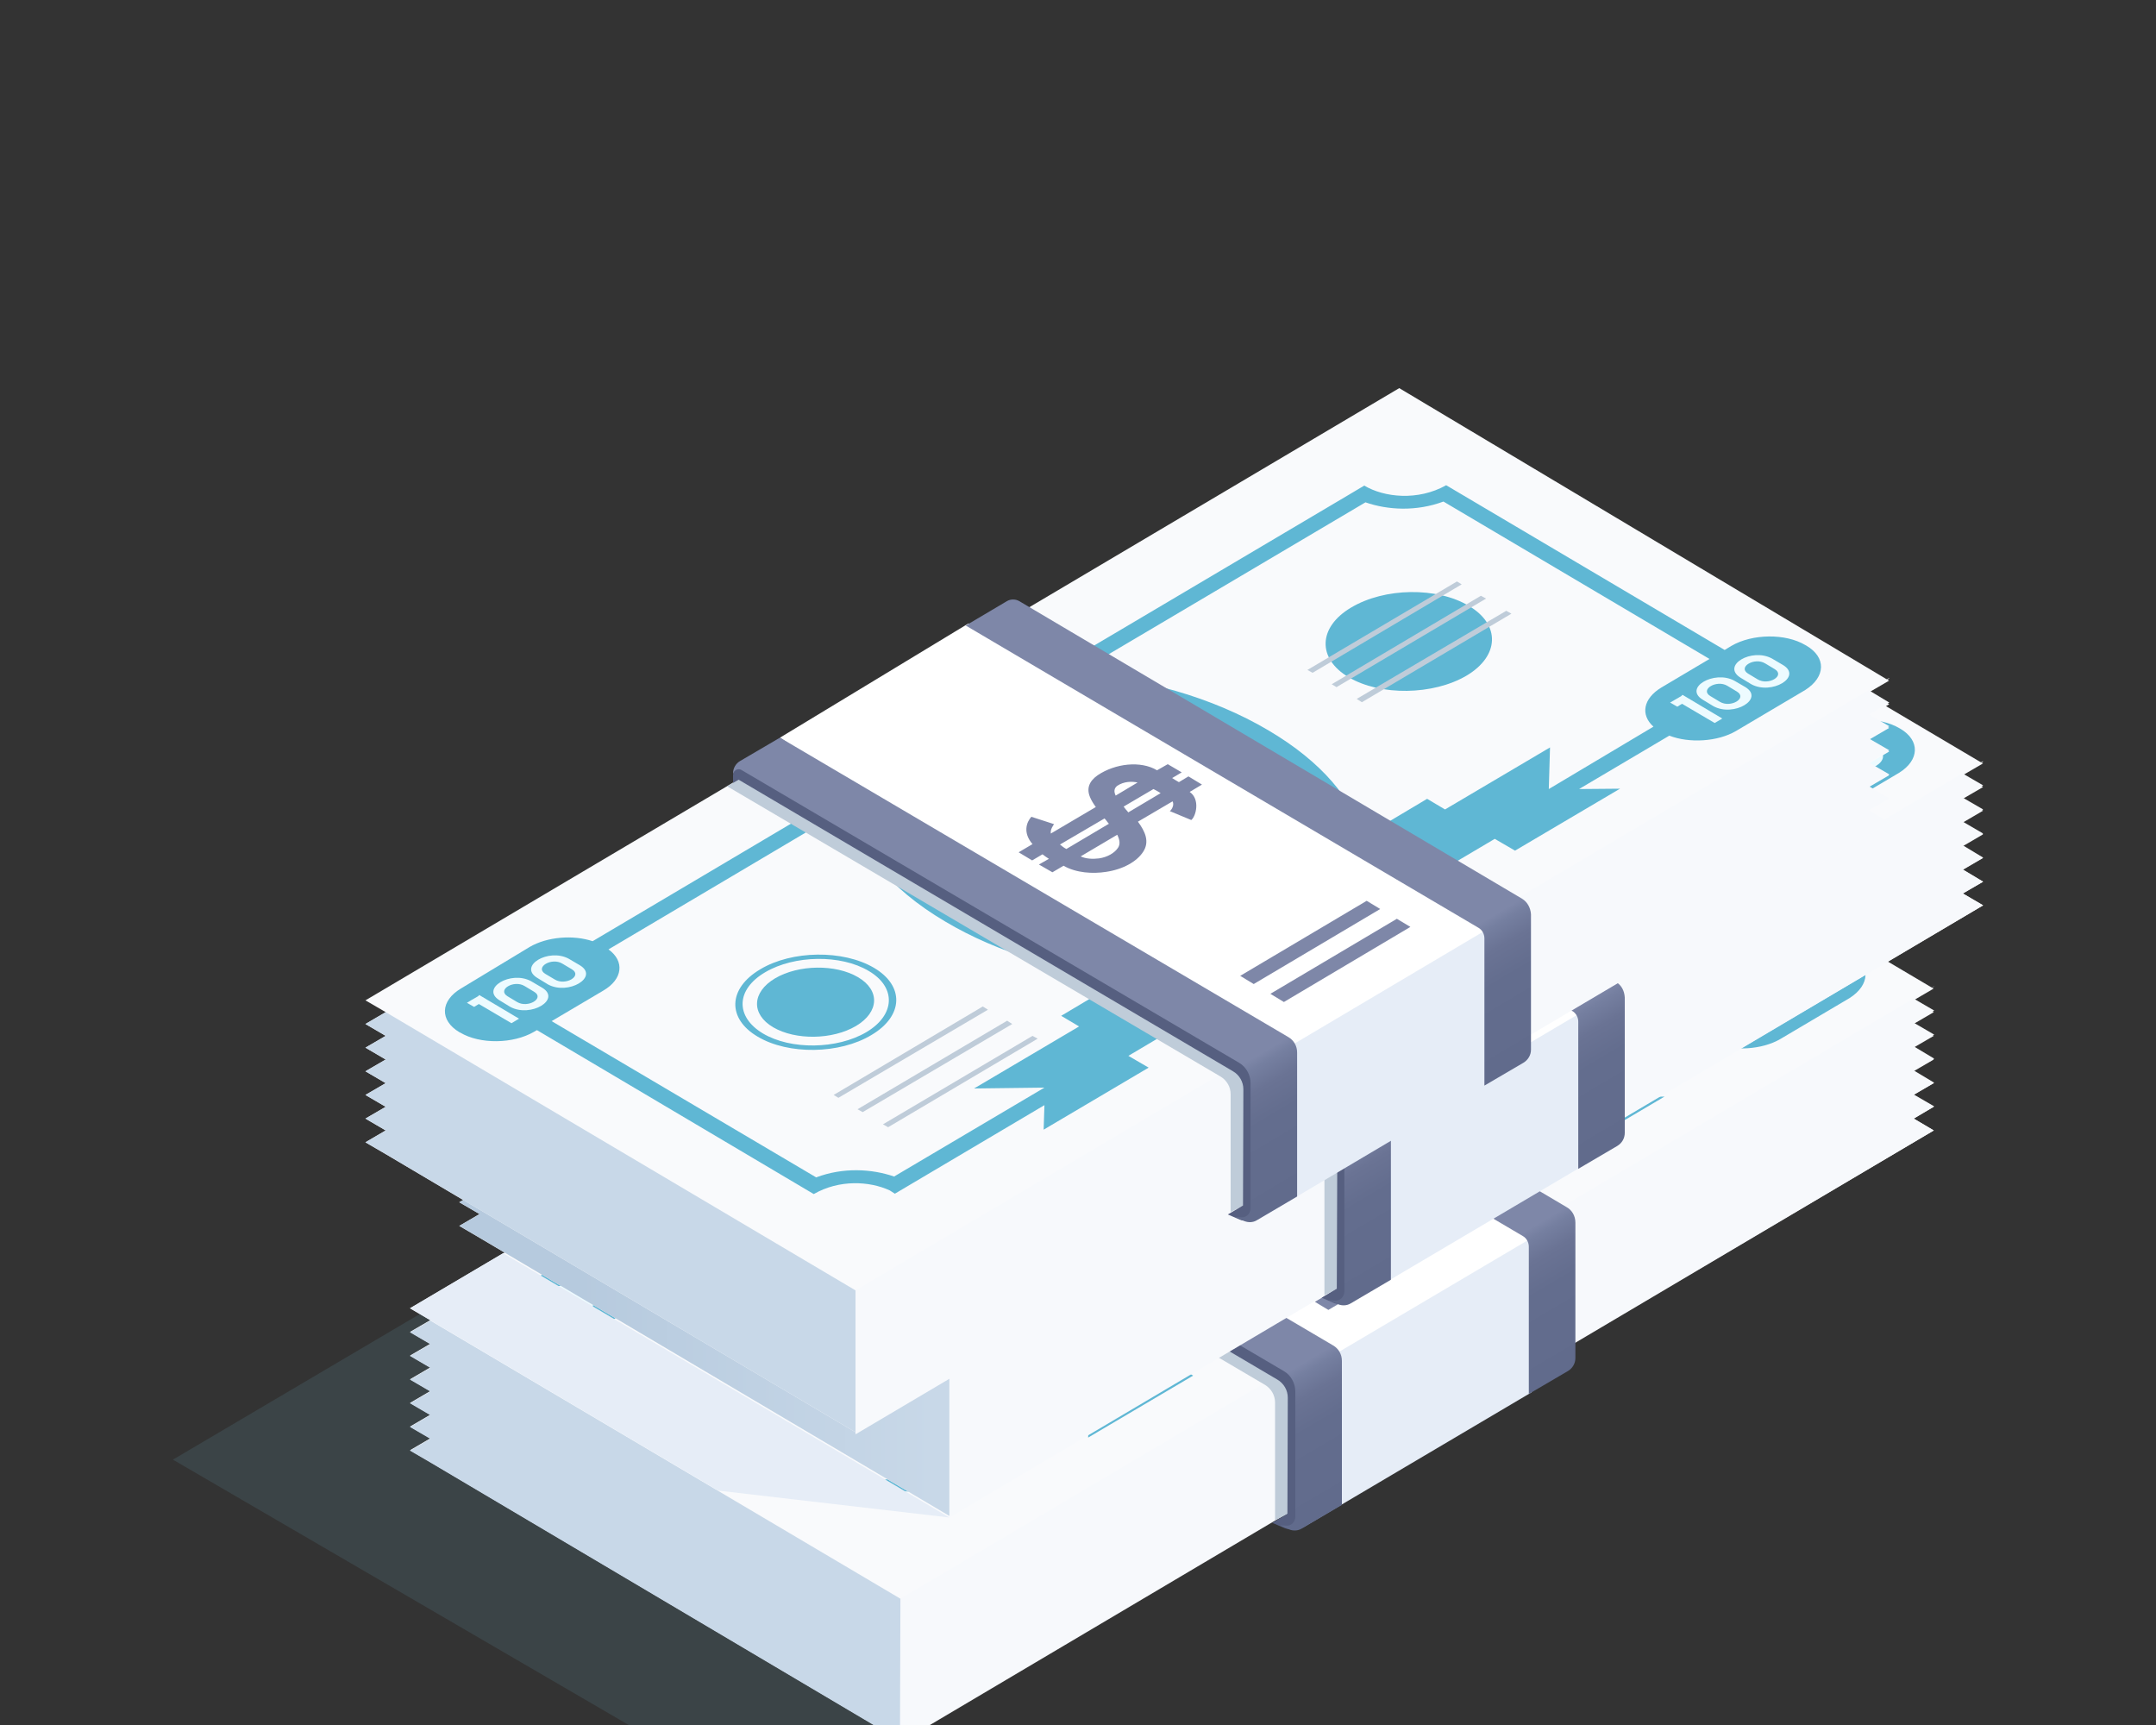 <svg width="30" height="24" viewBox="0 0 30 24" fill="none" xmlns="http://www.w3.org/2000/svg">
<rect x="0" y="0" width="30" height="24" fill="#333333" stroke="none"/>
<g clip-path="url(#clip0_912_10911)">
<path d="M8.898 24.087L2.406 20.308L16.58 11.949L12.523 24.246L8.898 24.087Z" fill="#87E1FF" fill-opacity="0.1"/>
<path d="M26.908 15.728L26.626 15.563L26.908 15.399L26.626 15.234L26.908 15.07L26.626 14.905L26.908 14.741L26.626 14.576L26.908 14.412L26.626 14.247L26.908 14.082L26.626 13.918L26.908 13.753H26.902L20.084 9.719L5.705 18.202L5.987 18.367L5.705 18.531L5.987 18.696L5.705 18.86L5.987 19.025L5.705 19.19L5.987 19.354L5.705 19.519L5.987 19.683L5.705 19.848L5.987 20.012L5.705 20.177L5.987 20.342L12.523 24.212L26.908 15.728Z" fill="#F9FAFC"/>
<path d="M21.063 12.715C21.506 12.976 21.489 13.413 21.03 13.685C20.565 13.958 19.835 13.969 19.392 13.708C18.949 13.447 18.966 13.01 19.425 12.738C19.884 12.465 20.62 12.454 21.063 12.715Z" fill="#5FB7D4"/>
<path d="M11.195 17.777C10.747 18.044 10.736 18.463 11.162 18.713C11.588 18.968 12.302 18.957 12.745 18.69C13.193 18.424 13.204 18.004 12.778 17.754C12.352 17.499 11.644 17.51 11.195 17.777ZM12.673 18.651C12.269 18.889 11.621 18.9 11.234 18.668C10.847 18.435 10.858 18.055 11.267 17.817C11.671 17.578 12.319 17.567 12.706 17.799C13.094 18.026 13.083 18.407 12.673 18.651Z" fill="#5FB7D4"/>
<path d="M12.562 17.885C12.872 18.066 12.861 18.373 12.534 18.566C12.208 18.759 11.693 18.764 11.383 18.583C11.073 18.401 11.084 18.095 11.411 17.902C11.732 17.709 12.247 17.697 12.562 17.885Z" fill="#5FB7D4"/>
<path d="M25.757 13.265L25.746 13.26C25.469 13.095 25.009 13.101 24.716 13.271L24.622 13.328L20.748 11.035C20.355 11.257 19.884 11.205 19.608 11.041L19.397 11.166L15.207 13.646C14.444 13.651 13.735 13.799 13.21 14.111C12.689 14.417 12.435 14.832 12.424 15.274L8.876 17.385C8.605 17.294 8.245 17.323 8.001 17.465L7.033 18.038C6.745 18.208 6.734 18.48 7.011 18.645L7.022 18.651C7.298 18.815 7.758 18.81 8.051 18.639L8.09 18.617L11.942 20.898C12.296 20.694 12.717 20.716 12.999 20.847L13.071 20.892L15.152 19.661L15.141 20.001L16.602 19.139L16.32 18.974L19.298 17.209L21.418 15.955L21.7 16.12L23.161 15.257L22.591 15.263L23.847 14.52C24.124 14.627 24.517 14.605 24.771 14.457L25.74 13.884C26.022 13.702 26.033 13.43 25.757 13.265ZM13.06 20.66C12.75 20.552 12.352 20.529 11.975 20.671L8.3 18.497L9.02 18.072C9.291 17.913 9.319 17.663 9.092 17.499L12.446 15.512C12.534 16.063 12.988 16.648 13.78 17.113C14.516 17.55 15.412 17.811 16.287 17.89L15.39 18.424L15.639 18.571L14.178 19.428L15.158 19.417L13.06 20.66ZM22.176 15.263L22.192 14.684L20.731 15.547L20.482 15.399L19.585 15.932C19.458 15.416 19.015 14.883 18.274 14.446C17.488 13.98 16.519 13.714 15.595 13.657L19.624 11.274C19.934 11.381 20.333 11.404 20.709 11.262L24.412 13.453L23.742 13.85C23.487 14.003 23.449 14.23 23.631 14.395L22.176 15.263Z" fill="#5FB7D4"/>
<path d="M18.883 13.651L18.816 13.606L20.892 12.374L20.964 12.42L18.883 13.651Z" fill="#BFCCD9"/>
<path d="M19.221 13.85L19.149 13.805L21.23 12.573L21.302 12.618L19.221 13.85Z" fill="#BFCCD9"/>
<path d="M19.574 14.054L19.502 14.014L21.584 12.783L21.65 12.823L19.574 14.054Z" fill="#BFCCD9"/>
<path d="M12.291 19.564L12.22 19.524L14.3 18.293L14.373 18.333L12.291 19.564Z" fill="#BFCCD9"/>
<path d="M12.629 19.763L12.557 19.723L14.638 18.492L14.705 18.531L12.629 19.763Z" fill="#BFCCD9"/>
<path d="M12.983 19.973L12.912 19.933L14.987 18.702L15.059 18.741L12.983 19.973Z" fill="#BFCCD9"/>
<path d="M7.293 18.134L7.847 18.463L7.742 18.526L7.288 18.259L7.221 18.293L7.122 18.236L7.188 18.197L7.277 18.146L7.293 18.134Z" fill="#EDFBFF"/>
<path d="M8.013 17.936L8.168 18.026C8.439 18.191 8.007 18.446 7.725 18.293L7.575 18.202C7.304 18.038 7.73 17.788 8.013 17.936ZM7.919 18.004C7.769 17.913 7.531 18.055 7.681 18.146L7.813 18.225C7.963 18.316 8.201 18.174 8.051 18.083L7.919 18.004Z" fill="#EDFBFF"/>
<path d="M8.539 17.629L8.694 17.72C8.965 17.885 8.533 18.14 8.251 17.987L8.101 17.896C7.83 17.726 8.256 17.476 8.539 17.629ZM8.445 17.697C8.295 17.607 8.057 17.748 8.207 17.839L8.339 17.919C8.489 18.009 8.727 17.868 8.577 17.777L8.445 17.697Z" fill="#EDFBFF"/>
<path d="M24.031 13.952L24.584 14.281L24.479 14.344L24.025 14.077L23.959 14.117L23.859 14.06L23.925 14.02L24.014 13.969L24.031 13.952Z" fill="#EDFBFF"/>
<path d="M24.75 13.759L24.905 13.85C25.176 14.014 24.745 14.27 24.462 14.117L24.313 14.026C24.047 13.861 24.468 13.606 24.75 13.759ZM24.662 13.827C24.512 13.736 24.274 13.878 24.424 13.969L24.556 14.049C24.706 14.139 24.944 13.997 24.794 13.907L24.662 13.827Z" fill="#EDFBFF"/>
<path d="M25.276 13.447L25.431 13.538C25.702 13.702 25.27 13.958 24.988 13.804L24.839 13.714C24.573 13.549 24.994 13.294 25.276 13.447ZM25.187 13.515C25.038 13.424 24.8 13.566 24.95 13.657L25.082 13.736C25.232 13.827 25.47 13.685 25.32 13.595L25.187 13.515Z" fill="#EDFBFF"/>
<path d="M26.631 15.563L26.914 15.393L26.631 15.229L26.914 15.064L26.631 14.894L26.914 14.729L26.631 14.559L26.914 14.395L26.631 14.23L26.914 14.06L26.631 13.895L26.914 13.725H26.908L12.529 22.243L12.524 24.246L26.908 15.728L26.631 15.563Z" fill="url(#paint0_linear_912_10911)"/>
<path d="M12.529 22.243L5.987 18.373L5.705 18.537L5.987 18.702L5.705 18.866L5.987 19.031L5.705 19.195L5.987 19.36L5.705 19.524L5.987 19.689L5.705 19.854L5.987 20.018L5.705 20.183L5.987 20.347L12.523 24.218L12.529 22.243Z" fill="#C8D8E8"/>
<path d="M10.736 15.229L17.604 19.269C17.687 19.32 17.742 19.411 17.742 19.513V21.153L18.495 20.773L18.584 19.082L11.377 14.843L10.736 15.229Z" fill="#BFCCD9"/>
<path d="M11.477 14.553L18.102 19.122L21.29 17.238L14.101 12.965L11.477 14.553Z" fill="white"/>
<path d="M18.296 18.112L18.484 18.225L20.249 17.181L20.061 17.073L18.296 18.112Z" fill="#7E87A8"/>
<path d="M17.881 17.868L18.069 17.976L19.829 16.931L19.64 16.823L17.881 17.868Z" fill="#7E87A8"/>
<path d="M17.177 15.308L17.349 15.206L17.161 15.093L17.028 15.172C16.995 15.155 16.962 15.132 16.934 15.115L17.067 15.036L16.873 14.922L16.724 15.008C16.497 14.871 16.142 14.911 15.899 15.076C15.777 15.161 15.739 15.263 15.794 15.388C15.81 15.427 15.838 15.473 15.871 15.518L15.246 15.887C15.235 15.825 15.29 15.762 15.29 15.757L14.975 15.654C14.908 15.728 14.853 15.876 14.991 16.035L14.798 16.148L14.986 16.262L15.13 16.177C15.157 16.199 15.185 16.216 15.218 16.239L15.08 16.318L15.268 16.426L15.423 16.335C15.6 16.438 15.833 16.449 16.015 16.421C16.248 16.387 16.441 16.279 16.53 16.142C16.624 16.001 16.558 15.859 16.458 15.723L16.939 15.439C16.951 15.461 16.951 15.484 16.945 15.507C16.934 15.547 16.906 15.575 16.901 15.575L17.2 15.7C17.266 15.649 17.321 15.405 17.177 15.308ZM16.17 15.223C16.264 15.161 16.375 15.161 16.453 15.178L16.148 15.359C16.12 15.297 16.12 15.252 16.17 15.223ZM15.993 15.677C16.015 15.7 16.032 15.728 16.054 15.751L15.462 16.103C15.429 16.086 15.401 16.063 15.373 16.04L15.993 15.677ZM16.181 16.086C16.131 16.16 16.032 16.216 15.916 16.233C15.827 16.245 15.733 16.239 15.661 16.205L16.17 15.904C16.198 15.972 16.215 16.035 16.181 16.086ZM16.314 15.581C16.292 15.558 16.275 15.535 16.259 15.512L16.674 15.268C16.707 15.286 16.74 15.303 16.773 15.325L16.325 15.592C16.32 15.586 16.314 15.586 16.314 15.581Z" fill="#7E87A8"/>
<path d="M18.102 19.122L18.124 21.255L21.312 19.371L21.29 17.238L18.102 19.122Z" fill="#E6EDF7"/>
<path d="M18.666 18.951L18.539 18.883L18.545 18.861L18.523 18.878L10.896 14.973L10.84 14.991L10.818 15.07V15.184L10.896 15.138L17.775 19.195C17.864 19.247 17.919 19.343 17.919 19.445L17.914 21.062L17.703 21.187L17.875 21.261C17.953 21.295 18.041 21.25 18.058 21.165L18.506 19.054L18.666 18.951Z" fill="#565F80"/>
<path d="M11.477 14.554L10.923 14.877C10.862 14.911 10.823 14.979 10.823 15.047V15.064C10.823 15.064 10.835 15.008 10.879 14.996C10.912 14.985 10.94 15.002 10.94 15.002L17.864 19.076C17.963 19.133 18.024 19.247 18.024 19.36V21.102C18.024 21.176 17.963 21.233 17.897 21.227L17.808 21.221L17.936 21.278C17.991 21.301 18.057 21.301 18.113 21.267L18.672 20.938V18.934C18.672 18.844 18.627 18.764 18.55 18.719L11.477 14.554Z" fill="url(#paint1_linear_912_10911)"/>
<path d="M21.799 16.795L14.798 12.652C14.748 12.624 14.682 12.624 14.632 12.652L14.056 12.993L21.191 17.198C21.24 17.226 21.273 17.283 21.273 17.346V19.394L21.816 19.076C21.882 19.037 21.921 18.968 21.921 18.895V17.011C21.921 16.914 21.871 16.835 21.799 16.795Z" fill="url(#paint2_linear_912_10911)"/>
<path d="M9.994 20.739L5.705 18.202L7 17.436L13.21 21.113L9.994 20.739Z" fill="#E6EDF7"/>
<path d="M27.594 12.596L27.312 12.431L27.594 12.267L27.312 12.102L27.594 11.937L27.312 11.773L27.594 11.608L27.312 11.444L27.594 11.279L27.312 11.114L27.594 10.95L27.312 10.785L27.594 10.621H27.589L20.77 6.586L6.391 15.075L6.673 15.24L6.391 15.405L6.673 15.569L6.391 15.739L6.673 15.904L6.391 16.069L6.673 16.233L6.391 16.398L6.673 16.562L6.391 16.727L6.673 16.891L6.391 17.056L6.673 17.221L13.21 21.091L27.594 12.596Z" fill="#F9FAFC"/>
<path d="M21.744 9.582C22.187 9.843 22.17 10.28 21.711 10.553C21.246 10.825 20.515 10.837 20.073 10.575C19.63 10.315 19.646 9.878 20.106 9.605C20.571 9.333 21.301 9.321 21.744 9.582Z" fill="#5FB7D4"/>
<path d="M11.881 14.644C11.433 14.911 11.422 15.331 11.848 15.581C12.274 15.836 12.988 15.825 13.431 15.558C13.879 15.291 13.89 14.871 13.464 14.621C13.038 14.366 12.324 14.377 11.881 14.644ZM13.359 15.518C12.955 15.757 12.307 15.768 11.92 15.535C11.532 15.303 11.543 14.922 11.953 14.684C12.357 14.446 13.005 14.434 13.392 14.667C13.78 14.894 13.763 15.28 13.359 15.518Z" fill="#5FB7D4"/>
<path d="M13.243 14.752C13.553 14.934 13.542 15.24 13.215 15.433C12.889 15.626 12.374 15.632 12.064 15.45C11.754 15.268 11.765 14.962 12.091 14.769C12.418 14.576 12.933 14.57 13.243 14.752Z" fill="#5FB7D4"/>
<path d="M26.443 10.139L26.432 10.133C26.155 9.968 25.696 9.974 25.403 10.144L25.309 10.201L21.434 7.908C21.041 8.13 20.571 8.079 20.294 7.914L20.084 8.039L15.9 10.519C15.136 10.524 14.427 10.672 13.902 10.984C13.381 11.29 13.127 11.705 13.116 12.147L9.562 14.253C9.291 14.162 8.931 14.19 8.688 14.332L7.719 14.905C7.431 15.075 7.42 15.348 7.697 15.512L7.708 15.518C7.985 15.683 8.444 15.677 8.738 15.507L8.776 15.484L12.629 17.765C12.983 17.561 13.403 17.584 13.686 17.714L13.758 17.76L15.839 16.528L15.828 16.869L17.289 16.006L17.006 15.842L19.984 14.077L22.104 12.823L22.386 12.987L23.847 12.125L23.277 12.13L24.534 11.387C24.81 11.495 25.203 11.472 25.458 11.325L26.427 10.751C26.709 10.575 26.72 10.303 26.443 10.139ZM13.747 17.527C13.437 17.419 13.038 17.396 12.662 17.538L8.987 15.365L9.706 14.939C9.977 14.78 10.005 14.531 9.778 14.366L13.132 12.38C13.221 12.931 13.675 13.515 14.466 13.98C15.202 14.417 16.099 14.678 16.973 14.758L16.077 15.291L16.326 15.439L14.865 16.301L15.844 16.29L13.747 17.527ZM22.857 12.13L22.873 11.552L21.412 12.414L21.163 12.267L20.267 12.8C20.139 12.284 19.696 11.75 18.955 11.313C18.169 10.848 17.2 10.581 16.276 10.524L20.305 8.141C20.615 8.249 21.014 8.272 21.39 8.13L25.093 10.32L24.423 10.717C24.168 10.871 24.13 11.098 24.312 11.262L22.857 12.13Z" fill="#5FB7D4"/>
<path d="M19.569 10.519L19.497 10.473L21.578 9.242L21.65 9.287L19.569 10.519Z" fill="#BFCCD9"/>
<path d="M19.9 10.717L19.834 10.672L21.91 9.441L21.981 9.486L19.9 10.717Z" fill="#BFCCD9"/>
<path d="M20.256 10.927L20.189 10.882L22.265 9.65L22.337 9.696L20.256 10.927Z" fill="#BFCCD9"/>
<path d="M12.977 16.432L12.905 16.392L14.986 15.161L15.053 15.2L12.977 16.432Z" fill="#BFCCD9"/>
<path d="M13.31 16.63L13.238 16.591L15.319 15.359L15.391 15.399L13.31 16.63Z" fill="#BFCCD9"/>
<path d="M13.663 16.84L13.591 16.801L15.672 15.569L15.744 15.609L13.663 16.84Z" fill="#BFCCD9"/>
<path d="M7.974 15.002L8.528 15.331L8.422 15.393L7.969 15.127L7.902 15.166L7.802 15.11L7.869 15.07L7.957 15.019L7.974 15.002Z" fill="#EDFBFF"/>
<path d="M8.693 14.809L8.848 14.9C9.12 15.064 8.688 15.32 8.406 15.166L8.256 15.076C7.991 14.905 8.411 14.656 8.693 14.809ZM8.605 14.877C8.455 14.786 8.217 14.928 8.367 15.019L8.5 15.098C8.649 15.189 8.887 15.047 8.738 14.956L8.605 14.877Z" fill="#EDFBFF"/>
<path d="M9.22 14.497L9.375 14.588C9.646 14.752 9.214 15.008 8.932 14.854L8.783 14.763C8.517 14.593 8.938 14.344 9.22 14.497ZM9.131 14.565C8.982 14.474 8.744 14.616 8.893 14.707L9.026 14.786C9.176 14.877 9.414 14.735 9.264 14.644L9.131 14.565Z" fill="#EDFBFF"/>
<path d="M24.716 10.825L25.269 11.154L25.164 11.217L24.71 10.95L24.644 10.99L24.544 10.933L24.61 10.893L24.699 10.842L24.716 10.825Z" fill="#EDFBFF"/>
<path d="M25.436 10.627L25.591 10.717C25.862 10.882 25.43 11.137 25.148 10.984L24.999 10.893C24.727 10.729 25.154 10.473 25.436 10.627ZM25.342 10.695C25.192 10.604 24.954 10.746 25.104 10.836L25.237 10.916C25.386 11.007 25.624 10.865 25.475 10.774L25.342 10.695Z" fill="#EDFBFF"/>
<path d="M25.961 10.314L26.116 10.405C26.387 10.57 25.955 10.825 25.673 10.672L25.524 10.581C25.253 10.417 25.679 10.167 25.961 10.314ZM25.867 10.383C25.718 10.292 25.48 10.434 25.629 10.524L25.762 10.604C25.911 10.695 26.149 10.553 26 10.462L25.867 10.383Z" fill="#EDFBFF"/>
<path d="M27.312 12.431L27.595 12.267L27.312 12.096L27.595 11.932L27.312 11.761L27.595 11.597L27.312 11.432L27.595 11.262L27.312 11.098L27.595 10.927L27.312 10.763L27.595 10.598L27.589 10.592L13.21 19.11V21.113L27.595 12.596L27.312 12.431Z" fill="url(#paint3_linear_912_10911)"/>
<path d="M13.21 19.11L6.673 15.24L6.391 15.405L6.673 15.569L6.391 15.739L6.673 15.904L6.391 16.069L6.673 16.233L6.391 16.398L6.673 16.562L6.391 16.727L6.673 16.892L6.391 17.056L6.673 17.221L13.21 21.091V19.11Z" fill="url(#paint4_linear_912_10911)"/>
<path d="M11.422 12.097L18.291 16.137C18.374 16.188 18.429 16.279 18.429 16.381V18.021L19.182 17.641L19.27 15.95L12.064 11.711L11.422 12.097Z" fill="#BFCCD9"/>
<path d="M12.159 11.421L18.789 15.989L21.972 14.105L14.782 9.832L12.159 11.421Z" fill="white"/>
<path d="M18.983 14.985L19.171 15.093L20.931 14.049L20.743 13.941L18.983 14.985Z" fill="#7E87A8"/>
<path d="M18.562 14.735L18.75 14.843L20.51 13.805L20.322 13.691L18.562 14.735Z" fill="#7E87A8"/>
<path d="M17.859 12.176L18.03 12.074L17.842 11.96L17.709 12.04C17.676 12.023 17.643 12 17.615 11.983L17.748 11.903L17.555 11.79L17.405 11.875C17.178 11.739 16.824 11.779 16.58 11.943C16.459 12.028 16.42 12.13 16.475 12.255C16.492 12.295 16.52 12.34 16.553 12.386L15.927 12.755C15.916 12.692 15.972 12.63 15.972 12.624L15.656 12.522C15.59 12.596 15.534 12.743 15.673 12.902L15.479 13.016L15.667 13.129L15.811 13.044C15.839 13.067 15.866 13.084 15.9 13.107L15.761 13.186L15.95 13.294L16.104 13.203C16.282 13.305 16.514 13.316 16.697 13.288C16.929 13.254 17.123 13.146 17.211 13.01C17.305 12.868 17.239 12.726 17.139 12.59L17.621 12.306C17.632 12.329 17.632 12.352 17.627 12.374C17.615 12.414 17.588 12.443 17.582 12.443L17.881 12.567C17.948 12.516 18.008 12.272 17.859 12.176ZM16.857 12.091C16.951 12.028 17.062 12.028 17.139 12.045L16.835 12.227C16.802 12.165 16.807 12.125 16.857 12.091ZM16.674 12.545C16.697 12.567 16.713 12.596 16.735 12.618L16.143 12.97C16.11 12.953 16.082 12.931 16.055 12.908L16.674 12.545ZM16.863 12.953C16.813 13.027 16.713 13.084 16.597 13.101C16.509 13.112 16.414 13.107 16.342 13.072L16.852 12.772C16.885 12.84 16.896 12.902 16.863 12.953ZM17.001 12.448C16.979 12.425 16.962 12.403 16.946 12.38L17.361 12.136C17.394 12.153 17.427 12.17 17.46 12.193L17.012 12.46C17.007 12.454 17.001 12.454 17.001 12.448Z" fill="#7E87A8"/>
<path d="M18.784 15.989L18.806 18.123L21.994 16.239L21.972 14.105L18.784 15.989Z" fill="#E6EDF7"/>
<path d="M19.354 15.819L19.226 15.751L19.232 15.728L19.21 15.745L11.583 11.841L11.528 11.858L11.505 11.938V12.051L11.583 12.006L18.463 16.063C18.551 16.114 18.607 16.211 18.607 16.313L18.601 17.93L18.391 18.055L18.562 18.129C18.64 18.163 18.728 18.117 18.745 18.032L19.193 15.921L19.354 15.819Z" fill="#565F80"/>
<path d="M12.159 11.421L11.605 11.745C11.544 11.779 11.505 11.847 11.505 11.915V11.932C11.505 11.932 11.517 11.875 11.561 11.864C11.594 11.852 11.622 11.869 11.622 11.869L18.546 15.944C18.645 16.001 18.706 16.114 18.706 16.228V17.97C18.706 18.044 18.645 18.1 18.579 18.095L18.49 18.089L18.618 18.146C18.673 18.168 18.739 18.168 18.795 18.134L19.354 17.805V15.802C19.354 15.711 19.309 15.632 19.232 15.586L12.159 11.421Z" fill="url(#paint5_linear_912_10911)"/>
<path d="M22.486 13.663L15.485 9.52C15.435 9.492 15.369 9.492 15.319 9.52L14.743 9.861L21.878 14.066C21.927 14.094 21.961 14.151 21.961 14.213V16.262L22.503 15.944C22.57 15.904 22.608 15.836 22.608 15.762V13.878C22.603 13.782 22.558 13.702 22.486 13.663Z" fill="url(#paint6_linear_912_10911)"/>
<path d="M26.288 11.444L26.006 11.279L26.288 11.114L26.006 10.95L26.288 10.785L26.006 10.621L26.288 10.456L26.006 10.292L26.288 10.127L26.006 9.963L26.288 9.798L26.006 9.633L26.288 9.469H26.283L19.47 5.4L5.085 13.918L5.367 14.082L5.085 14.247L5.367 14.412L5.085 14.576L5.367 14.741L5.085 14.905L5.367 15.07L5.085 15.234L5.367 15.399L5.085 15.563L5.367 15.728L5.085 15.893L5.367 16.057L11.904 19.927L26.288 11.444Z" fill="#F9FAFC"/>
<path d="M20.439 8.43C20.881 8.691 20.865 9.128 20.405 9.401C19.941 9.673 19.21 9.684 18.767 9.423C18.325 9.162 18.341 8.725 18.8 8.453C19.265 8.175 19.996 8.164 20.439 8.43Z" fill="#5FB7D4"/>
<path d="M10.577 13.487C10.128 13.753 10.117 14.173 10.543 14.423C10.97 14.678 11.684 14.667 12.126 14.4C12.575 14.134 12.586 13.714 12.159 13.464C11.733 13.214 11.019 13.22 10.577 13.487ZM12.054 14.361C11.65 14.599 11.003 14.61 10.615 14.378C10.228 14.145 10.239 13.765 10.649 13.526C11.053 13.288 11.7 13.277 12.088 13.509C12.475 13.736 12.458 14.122 12.054 14.361Z" fill="#5FB7D4"/>
<path d="M11.938 13.595C12.248 13.776 12.236 14.082 11.91 14.275C11.583 14.468 11.069 14.474 10.759 14.293C10.449 14.111 10.46 13.804 10.786 13.611C11.113 13.419 11.628 13.413 11.938 13.595Z" fill="#5FB7D4"/>
<path d="M25.132 8.981L25.121 8.975C24.845 8.811 24.385 8.816 24.092 8.986L23.998 9.043L20.123 6.751C19.73 6.972 19.26 6.921 18.983 6.756L18.773 6.881L14.583 9.361C13.819 9.367 13.111 9.514 12.585 9.826C12.065 10.133 11.81 10.547 11.799 10.99L8.246 13.095C7.975 13.004 7.615 13.033 7.372 13.174L6.414 13.753C6.126 13.924 6.115 14.196 6.392 14.361L6.403 14.366C6.68 14.531 7.139 14.525 7.432 14.355L7.471 14.332L11.323 16.613C11.678 16.409 12.098 16.432 12.38 16.562L12.452 16.608L14.533 15.376L14.522 15.717L15.983 14.854L15.701 14.69L18.679 12.925L20.799 11.671L21.081 11.835L22.542 10.973L21.972 10.978L23.228 10.235C23.505 10.343 23.898 10.32 24.153 10.172L25.121 9.599C25.404 9.418 25.415 9.145 25.132 8.981ZM12.441 16.369C12.131 16.262 11.733 16.239 11.357 16.381L7.676 14.207L8.395 13.782C8.667 13.623 8.694 13.373 8.467 13.209L11.821 11.222C11.91 11.773 12.364 12.357 13.155 12.823C13.891 13.26 14.788 13.521 15.662 13.6L14.766 14.133L15.015 14.281L13.554 15.144L14.533 15.132L12.441 16.369ZM21.551 10.978L21.568 10.399L20.107 11.262L19.858 11.114L18.961 11.648C18.834 11.132 18.391 10.598 17.649 10.161C16.863 9.696 15.895 9.429 14.971 9.372L19 6.989C19.31 7.097 19.708 7.119 20.085 6.978L23.787 9.168L23.118 9.565C22.863 9.719 22.824 9.945 23.007 10.11L21.551 10.978Z" fill="#5FB7D4"/>
<path d="M18.264 9.361L18.192 9.321L20.273 8.09L20.339 8.13L18.264 9.361Z" fill="#BFCCD9"/>
<path d="M18.597 9.56L18.53 9.52L20.606 8.289L20.678 8.328L18.597 9.56Z" fill="#BFCCD9"/>
<path d="M18.95 9.77L18.878 9.724L20.959 8.498L21.031 8.538L18.95 9.77Z" fill="#BFCCD9"/>
<path d="M11.666 15.274L11.6 15.234L13.675 14.003L13.747 14.048L11.666 15.274Z" fill="#BFCCD9"/>
<path d="M12.004 15.473L11.932 15.433L14.014 14.201L14.085 14.247L12.004 15.473Z" fill="#BFCCD9"/>
<path d="M12.358 15.683L12.286 15.643L14.367 14.412L14.439 14.451L12.358 15.683Z" fill="#BFCCD9"/>
<path d="M6.669 13.844L7.222 14.173L7.117 14.236L6.663 13.969L6.597 14.009L6.497 13.952L6.563 13.912L6.652 13.861L6.669 13.844Z" fill="#EDFBFF"/>
<path d="M7.389 13.651L7.544 13.742C7.815 13.906 7.383 14.162 7.101 14.009L6.952 13.918C6.68 13.753 7.107 13.498 7.389 13.651ZM7.3 13.719C7.151 13.628 6.913 13.77 7.062 13.861L7.195 13.941C7.345 14.031 7.583 13.889 7.433 13.799L7.3 13.719Z" fill="#EDFBFF"/>
<path d="M7.914 13.339L8.069 13.43C8.34 13.594 7.908 13.85 7.626 13.697L7.477 13.606C7.206 13.441 7.632 13.186 7.914 13.339ZM7.825 13.407C7.676 13.316 7.438 13.458 7.587 13.549L7.72 13.628C7.87 13.719 8.108 13.577 7.958 13.486L7.825 13.407Z" fill="#EDFBFF"/>
<path d="M23.411 9.667L23.965 9.997L23.859 10.059L23.405 9.792L23.339 9.832L23.239 9.775L23.306 9.736L23.395 9.684L23.411 9.667Z" fill="#EDFBFF"/>
<path d="M24.13 9.469L24.285 9.559C24.557 9.724 24.125 9.979 23.843 9.826L23.693 9.735C23.422 9.571 23.848 9.321 24.13 9.469ZM24.036 9.542C23.887 9.452 23.649 9.594 23.798 9.684L23.931 9.764C24.081 9.855 24.319 9.713 24.169 9.622L24.036 9.542Z" fill="#EDFBFF"/>
<path d="M24.656 9.162L24.811 9.253C25.083 9.418 24.651 9.673 24.369 9.52L24.219 9.429C23.948 9.259 24.374 9.009 24.656 9.162ZM24.562 9.23C24.413 9.14 24.175 9.282 24.324 9.372L24.457 9.452C24.607 9.543 24.845 9.401 24.695 9.31L24.562 9.23Z" fill="#EDFBFF"/>
<path d="M26.006 11.273L26.289 11.109L26.006 10.939L26.289 10.774L26.006 10.61L26.289 10.439L26.006 10.275L26.289 10.104L26.006 9.94L26.289 9.775L26.006 9.605L26.289 9.44L26.283 9.435L11.904 17.953V19.956L26.289 11.444L26.006 11.273Z" fill="url(#paint7_linear_912_10911)"/>
<path d="M11.904 17.953L5.367 14.082L5.085 14.247L5.367 14.412L5.085 14.576L5.367 14.741L5.085 14.905L5.367 15.07L5.085 15.234L5.367 15.399L5.085 15.563L5.367 15.728L5.085 15.893L5.367 16.057L11.904 19.927V17.953Z" fill="#C8D8E8"/>
<path d="M10.117 10.939L16.985 14.979C17.069 15.03 17.124 15.121 17.124 15.223V16.863L17.877 16.483L17.965 14.792L10.759 10.553L10.117 10.939Z" fill="#BFCCD9"/>
<path d="M10.853 10.263L17.478 14.837L20.666 12.947L13.476 8.674L10.853 10.263Z" fill="white"/>
<path d="M17.677 13.827L17.865 13.941L19.625 12.896L19.437 12.783L17.677 13.827Z" fill="#7E87A8"/>
<path d="M17.257 13.577L17.445 13.691L19.205 12.647L19.017 12.533L17.257 13.577Z" fill="#7E87A8"/>
<path d="M16.554 11.018L16.725 10.916L16.537 10.802L16.404 10.882C16.371 10.865 16.338 10.842 16.31 10.825L16.443 10.746L16.249 10.632L16.1 10.717C15.873 10.581 15.519 10.621 15.275 10.785C15.153 10.87 15.115 10.973 15.17 11.097C15.187 11.137 15.214 11.182 15.248 11.228L14.622 11.597C14.611 11.534 14.666 11.472 14.666 11.466L14.351 11.364C14.284 11.438 14.229 11.585 14.367 11.744L14.174 11.858L14.362 11.971L14.506 11.886C14.534 11.909 14.561 11.926 14.595 11.949L14.456 12.028L14.644 12.136L14.799 12.045C14.976 12.147 15.209 12.159 15.392 12.13C15.624 12.096 15.818 11.988 15.906 11.852C16 11.71 15.934 11.568 15.834 11.432L16.316 11.149C16.327 11.171 16.327 11.194 16.321 11.217C16.31 11.256 16.282 11.285 16.277 11.285L16.576 11.409C16.642 11.358 16.703 11.12 16.554 11.018ZM15.546 10.933C15.64 10.87 15.751 10.87 15.829 10.887L15.524 11.069C15.497 11.012 15.502 10.967 15.546 10.933ZM15.369 11.387C15.392 11.409 15.408 11.438 15.43 11.461L14.838 11.812C14.805 11.795 14.777 11.773 14.749 11.75L15.369 11.387ZM15.557 11.795C15.508 11.869 15.408 11.926 15.292 11.943C15.203 11.954 15.109 11.949 15.037 11.915L15.546 11.614C15.58 11.682 15.591 11.744 15.557 11.795ZM15.69 11.29C15.668 11.268 15.652 11.245 15.635 11.222L16.05 10.978C16.083 10.995 16.116 11.012 16.15 11.035L15.701 11.302C15.696 11.302 15.696 11.296 15.69 11.29Z" fill="#7E87A8"/>
<path d="M17.478 14.837L17.5 16.971L20.688 15.081L20.666 12.947L17.478 14.837Z" fill="#E6EDF7"/>
<path d="M18.049 14.661L17.921 14.593L17.927 14.57L17.905 14.588L10.278 10.683L10.223 10.7L10.2 10.78V10.893L10.278 10.848L17.157 14.905C17.246 14.956 17.301 15.053 17.301 15.155L17.296 16.772L17.085 16.897L17.257 16.971C17.334 17.005 17.423 16.959 17.44 16.874L17.888 14.763L18.049 14.661Z" fill="#565F80"/>
<path d="M10.853 10.263L10.3 10.587C10.239 10.621 10.2 10.689 10.2 10.757V10.774C10.2 10.774 10.211 10.717 10.256 10.706C10.289 10.695 10.316 10.712 10.316 10.712L17.241 14.786C17.34 14.843 17.401 14.956 17.401 15.07V16.812C17.401 16.886 17.34 16.942 17.274 16.937L17.185 16.931L17.312 16.988C17.368 17.011 17.434 17.011 17.489 16.977L18.049 16.647V14.644C18.049 14.553 18.004 14.474 17.927 14.429L10.853 10.263Z" fill="url(#paint8_linear_912_10911)"/>
<path d="M21.181 12.505L14.18 8.362C14.13 8.334 14.063 8.334 14.014 8.362L13.438 8.703L20.572 12.908C20.622 12.936 20.655 12.993 20.655 13.055V15.104L21.198 14.786C21.264 14.746 21.303 14.678 21.303 14.604V12.72C21.297 12.63 21.253 12.55 21.181 12.505Z" fill="url(#paint9_linear_912_10911)"/>
</g>
<defs>
<linearGradient id="paint0_linear_912_10911" x1="20.273" y1="19.971" x2="21.247" y2="21.616" gradientUnits="userSpaceOnUse">
<stop offset="0.159" stop-color="#F7F9FC"/>
<stop offset="1" stop-color="white"/>
</linearGradient>
<linearGradient id="paint1_linear_912_10911" x1="17.401" y1="21.683" x2="12.734" y2="13.8" gradientUnits="userSpaceOnUse">
<stop stop-color="#616B8C"/>
<stop offset="0.124" stop-color="#636D8E"/>
<stop offset="0.169" stop-color="#6A7394"/>
<stop offset="0.201" stop-color="#757FA0"/>
<stop offset="0.215" stop-color="#7E87A8"/>
</linearGradient>
<linearGradient id="paint2_linear_912_10911" x1="20.68" y1="19.744" x2="16" y2="11.839" gradientUnits="userSpaceOnUse">
<stop stop-color="#616B8C"/>
<stop offset="0.124" stop-color="#636D8E"/>
<stop offset="0.169" stop-color="#6A7394"/>
<stop offset="0.201" stop-color="#757FA0"/>
<stop offset="0.215" stop-color="#7E87A8"/>
</linearGradient>
<linearGradient id="paint3_linear_912_10911" x1="20.957" y1="16.839" x2="21.93" y2="18.484" gradientUnits="userSpaceOnUse">
<stop offset="0.159" stop-color="#F7F9FC"/>
<stop offset="1" stop-color="white"/>
</linearGradient>
<linearGradient id="paint4_linear_912_10911" x1="6.39" y1="18.176" x2="13.21" y2="18.176" gradientUnits="userSpaceOnUse">
<stop offset="0.242" stop-color="#B6CADE"/>
<stop offset="0.97" stop-color="#C8D8E8"/>
</linearGradient>
<linearGradient id="paint5_linear_912_10911" x1="18.086" y1="18.552" x2="13.42" y2="10.668" gradientUnits="userSpaceOnUse">
<stop stop-color="#616B8C"/>
<stop offset="0.124" stop-color="#636D8E"/>
<stop offset="0.169" stop-color="#6A7394"/>
<stop offset="0.201" stop-color="#757FA0"/>
<stop offset="0.215" stop-color="#7E87A8"/>
</linearGradient>
<linearGradient id="paint6_linear_912_10911" x1="21.364" y1="16.612" x2="16.685" y2="8.707" gradientUnits="userSpaceOnUse">
<stop stop-color="#616B8C"/>
<stop offset="0.124" stop-color="#636D8E"/>
<stop offset="0.169" stop-color="#6A7394"/>
<stop offset="0.201" stop-color="#757FA0"/>
<stop offset="0.215" stop-color="#7E87A8"/>
</linearGradient>
<linearGradient id="paint7_linear_912_10911" x1="19.65" y1="15.683" x2="20.624" y2="17.328" gradientUnits="userSpaceOnUse">
<stop offset="0.159" stop-color="#F7F9FC"/>
<stop offset="1" stop-color="white"/>
</linearGradient>
<linearGradient id="paint8_linear_912_10911" x1="16.781" y1="17.395" x2="12.114" y2="9.512" gradientUnits="userSpaceOnUse">
<stop stop-color="#616B8C"/>
<stop offset="0.124" stop-color="#636D8E"/>
<stop offset="0.169" stop-color="#6A7394"/>
<stop offset="0.201" stop-color="#757FA0"/>
<stop offset="0.215" stop-color="#7E87A8"/>
</linearGradient>
<linearGradient id="paint9_linear_912_10911" x1="20.059" y1="15.456" x2="15.379" y2="7.551" gradientUnits="userSpaceOnUse">
<stop stop-color="#616B8C"/>
<stop offset="0.124" stop-color="#636D8E"/>
<stop offset="0.169" stop-color="#6A7394"/>
<stop offset="0.201" stop-color="#757FA0"/>
<stop offset="0.215" stop-color="#7E87A8"/>
</linearGradient>
<clipPath id="clip0_912_10911">
<rect width="30" height="24" fill="white"/>
</clipPath>
</defs>
</svg>
